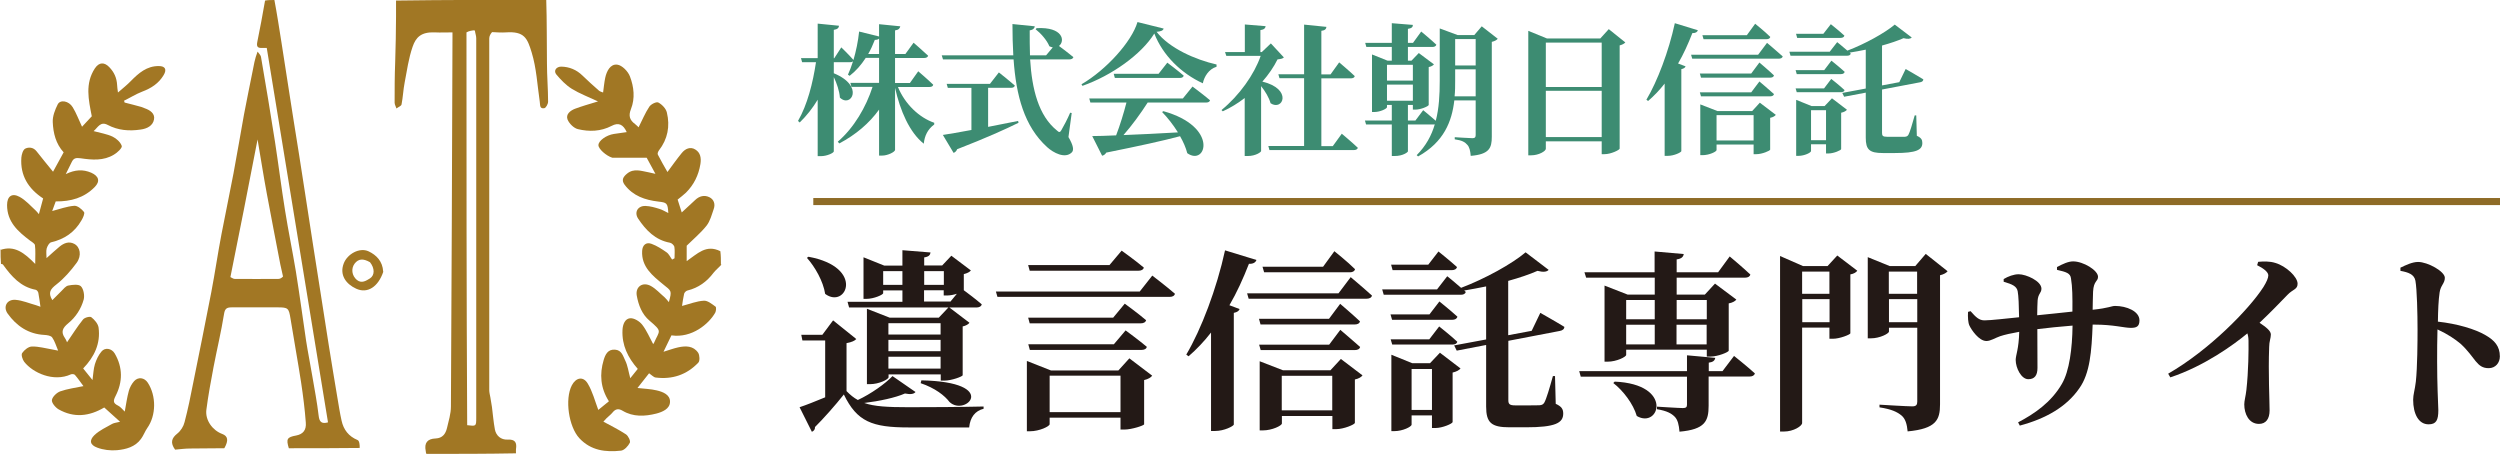 <?xml version="1.0" encoding="UTF-8"?>
<svg xmlns="http://www.w3.org/2000/svg" id="_レイヤー_1" viewBox="0 0 176.75 32.09">
  <defs>
    <style>.cls-1{fill:#a27724;}.cls-1,.cls-2,.cls-3,.cls-4{stroke-width:0px;}.cls-2{fill:#3d8c72;}.cls-3{fill:#231916;}.cls-4{fill:#a17724;}.cls-5{fill:none;stroke:#8e6b27;stroke-miterlimit:10;stroke-width:.5px;}</style>
  </defs>
  <path class="cls-4" d="M51.02,18.69c-.19.22-.4.38-.56.58-.48.64-1.08,1.08-1.86,1.27-.09.02-.2.13-.23.22-.07.3-.11.6-.15.87.54-.14,1.03-.34,1.54-.37.27-.02.58.24.83.42.06.04.04.31-.02.42-.44.79-1.65,1.82-3.1,1.61-.17.35-.34.7-.56,1.16.4-.12.71-.24,1.03-.31.54-.12,1.08-.12,1.42.38.11.17.13.58.01.7-.82.86-1.84,1.2-3.02,1.05-.14-.02-.27-.17-.46-.3-.26.33-.52.66-.82,1.04.51.06.95.07,1.36.17.43.1.95.3.94.8,0,.51-.55.73-.97.84-.8.2-1.63.25-2.38-.2-.3-.18-.51-.13-.72.13-.12.15-.28.26-.42.4-.1.1-.19.21-.22.24.57.31,1.1.57,1.6.9.16.11.33.46.27.59-.12.24-.39.53-.62.56-1.09.12-2.13,0-2.95-.88-.75-.81-1.04-2.76-.53-3.74.29-.55.8-.66,1.12-.13.34.56.51,1.23.75,1.87.18-.15.46-.38.75-.61-.6-.94-.67-1.92-.37-2.92.11-.36.28-.77.8-.73.48.03.57.46.72.76.18.36.23.78.36,1.26.2-.25.37-.46.53-.66-.7-.8-1.13-1.67-1.08-2.75.02-.41.18-.79.53-.83.28-.03.67.21.86.45.32.41.53.92.78,1.38,0-.01.04-.05.06-.09.39-.9.62-.77-.33-1.58-.52-.44-.77-1.09-.89-1.76-.11-.63.42-1,1-.68.36.2.65.53.97.8.1.09.19.21.3.34.23-.84.18-.78-.41-1.26-.74-.61-1.54-1.23-1.48-2.36.02-.41.28-.65.67-.5.38.14.73.37,1.06.6.17.12.26.34.39.51.06-.03.11-.06.17-.09,0-.27.03-.54-.01-.8-.02-.12-.19-.28-.31-.3-1.04-.19-1.7-.88-2.25-1.7-.3-.45-.03-.92.52-.9.33.01.67.11.99.21.21.06.4.19.62.29-.04-.72-.11-.74-.71-.81-.92-.11-1.78-.39-2.38-1.19-.25-.34-.09-.57.18-.79.48-.39,1-.18,1.51-.09.12.02.24.06.49.11-.25-.46-.45-.82-.62-1.14-.81,0-1.57,0-2.33,0-.03,0-.07,0-.1,0-.43-.13-.99-.63-.98-.89,0-.31.56-.71,1.09-.79.3-.05.61-.09.91-.13-.25-.55-.58-.7-1.07-.44-.77.4-1.58.42-2.38.23-.29-.07-.61-.39-.73-.67-.15-.38.19-.64.52-.77.48-.18.97-.32,1.63-.52-.68-.32-1.3-.55-1.85-.89-.42-.26-.78-.64-1.1-1.02-.21-.26,0-.55.35-.55.57.01,1.08.22,1.5.63.38.37.77.72,1.17,1.07.08.07.2.09.29.13.05-.36.08-.71.15-1.04.1-.47.36-.99.85-.93.34.04.77.48.9.84.28.73.37,1.55.07,2.3-.19.48-.09.78.29,1.06.11.08.19.18.25.23.25-.49.46-1.01.76-1.46.12-.18.51-.37.64-.29.26.14.54.43.6.71.23.96.06,1.87-.56,2.67-.06.08-.12.23-.08.3.21.42.45.82.68,1.23.34-.46.66-.91,1.01-1.34.25-.31.61-.47.96-.25.36.22.43.59.36,1.03-.13.79-.46,1.46-1.02,2.02-.18.17-.38.32-.59.49.09.29.2.63.29.91.3-.28.62-.58.95-.88.29-.28.65-.37,1-.2.32.15.44.49.31.84-.14.4-.25.85-.51,1.18-.4.5-.9.92-1.4,1.41v1.09c.75-.51,1.37-1.21,2.38-.7.04.31.04.61.04.95Z"></path>
  <path class="cls-1" d="M0,17.68c1.03-.37,1.73.21,2.49.98,0-.55.03-.94-.02-1.33-.02-.12-.23-.23-.36-.33-.85-.64-1.61-1.32-1.61-2.5,0-.62.34-.88.89-.58.42.23.75.61,1.11.94.08.07.15.16.25.28.11-.4.21-.76.3-1.11-1.05-.69-1.63-1.62-1.54-2.89.02-.22.11-.54.27-.63.24-.12.57-.11.8.18.39.5.79.98,1.17,1.45.22-.41.48-.88.75-1.37-.55-.6-.74-1.36-.77-2.14-.02-.41.16-.87.35-1.25.18-.36.79-.25,1.06.2.26.42.43.9.66,1.38.21-.23.47-.5.69-.74-.23-1.17-.49-2.31.22-3.39.31-.46.68-.43,1.01-.09.36.37.53.77.56,1.26,0,.14.03.28.06.54.37-.32.66-.55.91-.81.55-.56,1.13-1.07,1.98-1.06.45,0,.58.24.34.64-.35.59-.88.93-1.52,1.17-.44.17-.85.43-1.28.64.01.04.02.08.04.13.39.1.79.2,1.18.31.08.02.15.06.23.09.38.13.75.37.67.79-.08.45-.49.66-.95.72-.81.12-1.59.06-2.33-.33-.51-.27-.69.18-.99.44.47.13.94.2,1.34.39.27.13.56.39.65.66.04.14-.31.47-.55.61-.73.45-1.56.38-2.36.26-.35-.05-.5,0-.63.27-.12.25-.24.49-.42.85.66-.32,1.21-.35,1.8-.1.54.24.65.61.24,1.02-.75.76-1.68,1.02-2.75,1.01-.09.24-.18.49-.25.68.54-.14,1.04-.33,1.56-.37.22-.02.53.23.69.44.07.1-.07.41-.18.59-.48.84-1.2,1.33-2.14,1.55-.14.03-.27.27-.32.44-.05.2-.01.43-.01.68.33-.29.62-.57.93-.82.3-.24.65-.39,1.03-.19.42.22.54.83.17,1.34-.41.56-.89,1.11-1.43,1.53-.41.32-.62.57-.29,1.11.21-.21.42-.42.63-.63.15-.15.31-.36.49-.4.3-.06.74-.11.9.05.19.19.27.65.2.93-.18.66-.57,1.26-1.1,1.69-.4.33-.53.61-.23,1.04.09.13.14.28.15.3.36-.52.71-1.09,1.13-1.61.11-.14.49-.24.59-.16.23.18.47.46.51.73.15,1.13-.3,2.07-1.09,2.89.21.26.41.51.66.82.06-.43.07-.79.17-1.12.1-.32.25-.64.46-.89.25-.32.73-.23.94.13.58.99.57,2.02.06,3.01-.19.37-.16.51.18.68.17.08.29.25.47.42.1-.53.16-1,.29-1.47.07-.24.2-.49.37-.68.29-.32.73-.26.97.11.61.94.59,2.31-.03,3.19-.17.24-.27.54-.45.78-.41.57-1.06.74-1.7.8-.46.04-.96-.02-1.39-.18-.52-.19-.59-.51-.2-.89.35-.33.82-.55,1.25-.79.15-.08.34-.09.56-.15-.39-.35-.76-.68-1.12-1.01-1.06.63-2.14.75-3.23.13-.22-.13-.5-.46-.47-.66.04-.23.34-.52.59-.61.51-.18,1.06-.25,1.64-.37-.21-.28-.39-.55-.6-.79-.05-.06-.21-.08-.29-.04-1.23.56-2.69-.11-3.3-.89-.12-.16-.23-.5-.14-.62.15-.22.45-.46.69-.46.48-.01.96.13,1.44.21.12.02.24.05.41.08-.15-.35-.24-.68-.42-.93-.09-.13-.36-.17-.56-.18-1.12-.06-1.96-.63-2.59-1.51-.34-.48-.05-1.02.56-.97.49.04.97.25,1.45.38.09.03.18.06.31.11-.05-.36-.09-.68-.15-.99-.02-.08-.1-.19-.18-.21-1.07-.2-1.72-.95-2.31-1.77-.03-.04-.08-.06-.15-.06-.03-.31-.03-.65-.03-1.03Z"></path>
  <path class="cls-1" d="M20.42,31.69c-.2-.66-.13-.78.52-.9.47-.09.73-.37.68-.92-.07-.94-.19-1.89-.33-2.82-.23-1.51-.51-3.01-.75-4.52-.12-.74-.16-.8-.91-.8-1.08,0-2.16,0-3.23,0-.35,0-.5.07-.56.47-.2,1.25-.5,2.49-.74,3.74-.19,1.01-.38,2.02-.51,3.04-.09.73.44,1.45,1.12,1.7.4.15.47.45.15,1.01-.86.02-1.64,0-2.41.02-.36,0-.71.05-1.07.08-.35-.48-.26-.81.16-1.14.24-.19.44-.51.51-.81.24-.91.43-1.84.61-2.77.43-2.14.87-4.28,1.28-6.42.26-1.36.46-2.74.72-4.1.27-1.43.58-2.86.85-4.3.26-1.38.49-2.77.74-4.15.19-1.01.4-2.01.6-3.02.09-.46.16-.91.36-1.43.08.12.21.23.24.36.34,2,.68,3.99.99,6,.25,1.62.45,3.24.71,4.85.23,1.45.53,2.89.77,4.34.26,1.62.48,3.25.72,4.88.13.84.3,1.67.44,2.51.16.93.34,1.87.45,2.81.05.45.23.58.66.46-1.44-8.81-2.88-17.62-4.33-26.47-.11,0-.24,0-.38,0-.28,0-.35-.12-.29-.42.2-.96.37-1.92.55-2.93.2-.04.41-.04.66-.04.19,1,.34,2,.5,3,.18,1.18.37,2.36.55,3.54.1.66.21,1.32.31,1.98.13.79.25,1.59.38,2.38.15.94.3,1.89.44,2.83.19,1.21.37,2.42.56,3.63.18,1.15.36,2.29.54,3.44.19,1.19.37,2.38.56,3.58.2,1.26.41,2.51.62,3.77.09.53.17,1.06.29,1.59.14.64.5,1.11,1.13,1.37.13.05.16.35.15.56-1.72.02-3.36.02-4.99.02M16.29,19.59c.1.05.21.13.31.13,1.02.01,2.05,0,3.07,0,.12,0,.24-.06.34-.17-.06-.28-.13-.57-.19-.85-.32-1.68-.65-3.35-.96-5.03-.23-1.23-.42-2.47-.65-3.81-.64,3.3-1.26,6.49-1.92,9.73Z"></path>
  <path class="cls-4" d="M38.62,0c.05,1.49.03,2.98.05,4.47,0,.91.08,1.81.08,2.72,0,.16-.15.44-.27.46-.35.06-.28-.25-.32-.47-.17-1.16-.23-2.36-.57-3.47-.31-1.02-.52-1.51-1.83-1.42-.3.02-.6,0-.97-.02-.12.13-.2.29-.2.45,0,8.29,0,16.57,0,24.86,0,.17.05.35.08.52.04.22.08.45.11.67.07.53.11,1.07.21,1.6.09.45.44.73.89.71.55-.03.67.21.6.68-.01.08,0,.17,0,.29-2.1.04-4.19.04-6.33.04-.05-.07-.03-.14-.05-.2-.12-.58.12-.87.7-.89.48-.02.7-.32.8-.73.12-.51.28-1.02.28-1.53.05-8.68.08-17.36.11-26.03,0-.15,0-.3,0-.42-.44,0-.85.02-1.25,0-.97-.04-1.34.35-1.57,1.02-.28.81-.4,1.68-.56,2.52-.1.51-.12,1.04-.22,1.55-.02.12-.24.19-.36.29-.04-.14-.13-.27-.13-.41,0-.93,0-1.86.04-2.87.04-1.12.05-2.16.06-3.2,0-.37,0-.73,0-1.15,3.52-.05,7.05-.05,10.62-.05M33.54,2.14c-.19.02-.37.04-.56.15,0,9.24,0,18.47.05,27.77.63.08.64.08.64-.51,0-8.95,0-17.9,0-26.85,0-.17-.07-.34-.09-.51,0,0,0,.01-.04-.05Z"></path>
  <path class="cls-1" d="M27.1,19.21c-.36,1.07-1.12,1.57-1.92,1.2-.72-.33-1.19-.97-.88-1.78.25-.67,1.12-1.16,1.76-.86.55.26.99.7,1.03,1.43M26.16,18.54c-.49-.28-.82-.25-1.09.1-.26.35-.2.85.16,1.15.34.28.67.05.93-.11.34-.22.34-.71,0-1.14Z"></path>
  <path class="cls-2" d="M63.48,6.14c.5,1.22,1.5,2.17,2.57,2.54v.12c-.47.35-.68.8-.74,1.36-1.01-.8-1.67-2.34-2.03-3.95v4.39c0,.13-.5.4-.91.4h-.22v-3.25c-.69.96-1.64,1.77-2.81,2.39l-.11-.12c1.15-.99,2-2.45,2.46-3.88h-1.49l-.08-.28h2.03v-1.77h-.94c-.33.51-.71.94-1.14,1.27l-.12-.08c.13-.28.25-.6.36-.95-.05.05-.12.07-.21.07h-1.15v.78c2.2.9,1.21,2.48.43,1.72-.03-.46-.22-1.01-.43-1.45v5.25c0,.11-.48.34-.91.34h-.23v-3.99c-.35.59-.78,1.13-1.27,1.61l-.12-.11c.66-1.14,1.05-2.68,1.27-4.15h-.98l-.08-.29h1.18V1.67l1.51.15c-.02.15-.1.25-.37.29v2.01h.03l.5-.77s.56.54.86.89c.18-.62.33-1.32.4-2.01l1.41.35v-.87l1.5.15c-.03.14-.1.25-.37.29v1.67h.73l.58-.8s.64.55,1.03.92c-.03.11-.14.16-.28.16h-2.06v1.77h1.05l.59-.83s.67.57,1.06.95c-.02.11-.12.16-.27.16h-2.23ZM62.15,3.82v-1.09c-.06.06-.17.09-.3.09-.14.36-.29.69-.47,1h.77Z"></path>
  <path class="cls-2" d="M75.54,9.69c.35.6.4.93.23,1.09-.47.46-1.29.03-1.74-.38-1.62-1.47-2.19-3.65-2.37-6.2h-4.99l-.09-.29h5.06c-.04-.71-.06-1.45-.06-2.21l1.58.16c-.02.13-.11.25-.36.29,0,.59,0,1.18.02,1.76h1.14l.47-.56c-.08-.01-.16-.04-.24-.08-.17-.43-.62-.93-.97-1.2l.07-.08c1.87-.1,2.03.91,1.58,1.26.26.19.7.53,1.02.79-.03.11-.15.16-.29.16h-2.77c.13,2.1.59,3.98,1.9,5.03.14.14.22.14.31-.03.16-.27.44-.8.62-1.23l.11.02-.23,1.7ZM69.86,8.97c.67-.13,1.39-.27,2.12-.42l.03.13c-.93.46-2.28,1.07-4.34,1.87-.05.14-.15.22-.25.26l-.76-1.27c.43-.06,1.15-.19,2.02-.35v-2.98h-1.67l-.08-.28h3.06l.63-.81s.7.55,1.13.93c-.03.11-.13.16-.27.16h-1.62v2.76Z"></path>
  <path class="cls-2" d="M82.27,2.02c-.04.14-.18.2-.5.23.9,1.16,2.74,1.97,4.24,2.31v.16c-.55.16-.88.71-.97,1.17-1.53-.7-2.83-1.98-3.43-3.52-.91,1.48-3.03,2.98-5.08,3.7l-.07-.11c1.75-1.02,3.55-3.01,3.96-4.4l1.85.46ZM84.31,6.12s.77.57,1.24.97c-.03.11-.13.16-.28.16h-4.13c-.49.77-1.13,1.64-1.71,2.3,1.1-.04,2.43-.11,3.85-.19-.33-.53-.73-1.04-1.12-1.44l.09-.06c3.95,1.1,3.02,3.92,1.69,2.97-.1-.39-.28-.8-.51-1.2-1.2.32-2.84.68-5.22,1.16-.06.12-.18.2-.29.22l-.7-1.39c.41,0,.99-.02,1.69-.05.27-.7.55-1.61.73-2.32h-2.55l-.08-.29h6.62l.68-.84ZM82.53,4.43s.72.54,1.16.92c-.03.11-.13.16-.27.16h-4.6l-.08-.29h3.17l.62-.79Z"></path>
  <path class="cls-2" d="M90.77,4.06c-.09.09-.21.11-.45.14-.26.53-.63,1.07-1.07,1.57,2.16.52,1.45,2.11.58,1.53-.11-.4-.38-.85-.67-1.21v4.59c0,.07-.38.35-.94.35h-.22v-4.1c-.48.37-1,.69-1.55.94l-.09-.09c1.26-1.03,2.32-2.52,2.77-3.83h-2.43l-.09-.27h1.4v-1.95l1.47.12c-.02.14-.1.24-.37.28v1.55h.1l.64-.61.92.99ZM94.86,9.45s.72.6,1.14,1c-.03.11-.14.16-.28.16h-5.97l-.08-.29h2.53v-4.79h-1.74l-.08-.28h1.82V1.74l1.58.16c-.02.15-.1.25-.36.28v3.08h.65l.61-.85s.69.58,1.1.97c-.02.11-.13.16-.28.16h-2.08v4.79h.81l.63-.87Z"></path>
  <path class="cls-2" d="M105.89,2.74c-.07.09-.21.17-.42.22v6.71c0,.79-.17,1.24-1.49,1.35-.03-.36-.09-.63-.25-.79-.15-.18-.37-.31-.88-.38v-.15s1.04.07,1.26.07c.17,0,.22-.07.22-.22v-2.45h-1.51c-.17,1.48-.73,2.94-2.56,3.96l-.1-.09c.65-.65,1.05-1.39,1.28-2.18-.02.01-.06.01-.09.01h-1.81v1.9c0,.06-.35.33-.93.33h-.21v-2.23h-1.82l-.08-.28h1.9v-1.1h-.34v.16c0,.1-.47.34-.9.34h-.16V3.85l1.1.44h.3v-.97h-1.8l-.08-.29h1.88v-1.39l1.49.12c0,.15-.08.24-.35.28v.99h.36l.58-.8s.67.55,1.07.93c-.03.11-.14.16-.28.16h-1.73v.97h.25l.52-.54,1.07.8c-.05.07-.19.16-.37.19v2.68c-.01.09-.56.33-.94.33h-.18v-.33h-.35v1.1h.53l.55-.73s.52.42.89.75c.23-.89.28-1.84.28-2.83v-3.7l1.27.47h1.17l.53-.62,1.13.88ZM98.06,4.58v1.12h1.83v-1.12h-1.83ZM98.06,7.12h1.83v-1.14h-1.83v1.14ZM104.33,6.81v-1.91h-1.45v.8c0,.37,0,.74-.04,1.11h1.49ZM102.88,2.76v1.87h1.45v-1.87h-1.45Z"></path>
  <path class="cls-2" d="M114.91,3c-.07.08-.2.16-.4.21v7.3c-.01.09-.61.39-1.07.39h-.2v-.91h-3.95v.53c0,.16-.49.46-1.03.46h-.21V2.18l1.32.54h3.77l.6-.66,1.17.94ZM109.29,3.01v3.14h3.95v-3.14h-3.95ZM113.24,9.69v-3.27h-3.95v3.27h3.95Z"></path>
  <path class="cls-2" d="M120.04,2.14c-.04.12-.16.21-.39.2-.3.77-.63,1.5-1.01,2.15l.53.2c-.03.09-.12.16-.3.2v5.8c-.02.08-.5.33-.97.33h-.21v-5.11c-.36.46-.75.87-1.17,1.23l-.12-.09c.78-1.31,1.58-3.42,2.01-5.41l1.63.5ZM124.93,3.03s.69.58,1.11.96c-.03.11-.14.16-.29.16h-6.11l-.08-.28h4.74l.63-.84ZM124.39,4.42s.64.54,1.03.91c-.02.11-.13.16-.27.16h-4.89l-.08-.29h3.63l.58-.78ZM120.18,6.53h3.63l.58-.77s.64.54,1.03.89c-.02.11-.13.16-.27.16h-4.89l-.08-.28ZM124.42,7.26l1.13.86c-.06.08-.19.17-.4.21v2.25c-.01.08-.57.32-.97.32h-.2v-.68h-2.62v.39c0,.11-.51.36-.99.36h-.16v-3.59l1.21.47h2.46l.54-.59ZM120.44,2.77l-.08-.28h3.14l.59-.81s.69.55,1.07.93c-.02.11-.13.16-.26.16h-4.46ZM123.98,9.93v-1.79h-2.62v1.79h2.62Z"></path>
  <path class="cls-2" d="M133.06,6.32v3.08c0,.2.06.27.35.27h.68c.26,0,.47,0,.59,0,.11-.01.18-.04.24-.13.11-.19.28-.77.45-1.38h.11l.04,1.44c.31.14.39.28.39.51,0,.49-.42.71-1.94.71h-.85c-.95,0-1.21-.24-1.21-1.08v-3.19l-1.53.29-.13-.27,1.66-.31v-2.75c-.38.08-.76.15-1.14.21l.08.07c-.03.11-.13.15-.26.15h-4l-.08-.28h2.85l.53-.68s.38.3.72.6c1.24-.47,2.65-1.25,3.35-1.84l1.2.91c-.09.1-.27.13-.58.05-.41.18-.94.36-1.52.52v2.82l1.22-.23.45-.93s.77.43,1.25.73c0,.12-.1.19-.24.21l-2.68.51ZM129.48,4.29s.58.46.94.79c-.03.11-.13.16-.27.16h-3.12l-.08-.28h2.02l.51-.67ZM126.95,6.25h2.01l.51-.67s.59.46.94.79c-.02.1-.12.15-.26.15h-3.12l-.08-.27ZM127.06,2.68l-.08-.29h1.93l.53-.68s.59.47.96.81c-.03.11-.13.16-.28.16h-3.06ZM129.52,6.95l1.06.81c-.06.08-.21.17-.41.21v2.57c0,.08-.52.31-.89.31h-.18v-.65h-1.06v.48c0,.11-.46.34-.89.34h-.16v-3.96l1.09.44h.92l.52-.55ZM129.1,9.91v-2.12h-1.06v2.12h1.06Z"></path>
  <path class="cls-3" d="M64.73,27.71c-.11.15-.35.19-.75.11-.68.3-1.81.54-2.88.67.71.25,1.65.3,3.13.3s3.64-.01,5.31-.05v.16c-.6.15-.95.6-1.02,1.32h-4.28c-2.59,0-3.65-.41-4.58-2.33-.59.75-1.49,1.76-2.04,2.3.01.18-.08.27-.22.34l-.87-1.74c.46-.15,1.13-.42,1.81-.7v-4.02h-1.61l-.08-.4h1.49l.76-1.02,1.64,1.32c-.11.12-.31.22-.69.29v3.39c.26.27.52.48.8.63.94-.44,1.95-1.16,2.45-1.69l1.62,1.12ZM57.15,18.15c4.03.74,2.68,3.73,1.19,2.63-.14-.9-.72-1.91-1.29-2.55l.11-.08ZM63.8,20.53h-1.36v.2c0,.1-.64.4-1.19.4h-.2v-2.94l1.47.59h1.28v-1.09l1.99.16c-.03.18-.12.3-.45.35v.57h1.27l.65-.69,1.38,1.04c-.07.1-.25.2-.5.26v1.14c.27.2.86.64,1.27,1-.04.15-.19.22-.38.22h-1.91l1.42,1.08c-.07.1-.25.21-.48.26v3.45c-.01.09-.79.38-1.29.38h-.26v-.44h-3.69v.2c0,.15-.67.49-1.31.49h-.22v-5.33l1.61.63h3.47l.68-.72h-7.02l-.11-.4h3.88v-.8ZM63.8,20.14v-.97h-1.36v.97h1.36ZM62.81,22.85v.8h3.69v-.8h-3.69ZM62.81,24.03v.8h3.69v-.8h-3.69ZM66.5,26.06v-.84h-3.69v.84h3.69ZM65.14,26.89c5.61.12,3.11,2.6,1.99,1.53-.34-.45-1.01-.98-2.04-1.33l.05-.19ZM65.34,19.17v.97h1.39v-.97h-1.39ZM67.19,21.33l.46-.56c-.22.07-.48.12-.68.12h-.25v-.37h-1.39v.8h1.85Z"></path>
  <path class="cls-3" d="M81.46,19.48s1,.76,1.61,1.29c-.04.15-.18.22-.38.22h-12.17l-.11-.38h10.17l.89-1.13ZM79.84,25.33l1.62,1.23c-.08.12-.29.25-.57.31v3.13c-.01.08-.87.37-1.4.37h-.27v-.84h-5.01v.46c0,.15-.72.5-1.39.5h-.22v-4.97l1.7.67h4.77l.78-.86ZM72.8,19.14l-.11-.4h5.75l.86-1.02s.97.69,1.57,1.2c-.04.15-.19.22-.38.22h-7.68ZM79.52,21.47s.94.68,1.51,1.17c-.04.15-.19.22-.38.22h-7.85l-.11-.4h6.01l.82-.99ZM79.58,23.36s.93.68,1.5,1.16c-.03.15-.18.22-.38.22h-7.89l-.11-.4h6.05l.83-.98ZM79.22,29.14v-2.58h-5.01v2.58h5.01Z"></path>
  <path class="cls-3" d="M88.83,18.38c-.05.16-.22.29-.53.27-.41,1.05-.86,2.04-1.38,2.93l.72.27c-.04.12-.16.22-.41.27v7.9c-.03.11-.68.45-1.32.45h-.29v-6.96c-.49.63-1.02,1.19-1.59,1.68l-.16-.12c1.06-1.79,2.15-4.66,2.74-7.37l2.22.68ZM95.49,19.59s.94.79,1.51,1.31c-.04.15-.19.22-.39.22h-8.33l-.11-.38h6.46l.86-1.14ZM94.75,21.48s.87.74,1.4,1.24c-.03.15-.18.22-.37.22h-6.66l-.11-.4h4.95l.79-1.06ZM89.02,24.37h4.95l.79-1.05s.87.74,1.4,1.21c-.03.15-.18.22-.37.22h-6.66l-.11-.38ZM94.79,25.37l1.54,1.17c-.08.11-.26.23-.54.29v3.07c-.01.11-.78.44-1.32.44h-.27v-.93h-3.57v.53c0,.15-.69.49-1.35.49h-.22v-4.89l1.65.64h3.35l.74-.8ZM89.37,19.24l-.11-.38h4.28l.8-1.1s.94.75,1.46,1.27c-.03.15-.18.22-.35.22h-6.08ZM94.19,29.01v-2.44h-3.57v2.44h3.57Z"></path>
  <path class="cls-3" d="M106.64,24.09v4.2c0,.27.08.37.48.37h.93c.35,0,.64,0,.8-.01.15-.01.25-.05.33-.18.15-.26.38-1.05.61-1.88h.15l.05,1.96c.42.19.53.38.53.69,0,.67-.57.97-2.64.97h-1.16c-1.29,0-1.65-.33-1.65-1.47v-4.35l-2.08.4-.18-.37,2.26-.42v-3.75c-.52.11-1.04.2-1.55.29l.11.1c-.04.15-.18.2-.35.2h-5.45l-.11-.38h3.88l.72-.93s.52.41.98.82c1.69-.64,3.61-1.7,4.56-2.51l1.63,1.24c-.12.14-.37.18-.79.07-.56.25-1.28.49-2.07.71v3.84l1.66-.31.61-1.27s1.05.59,1.7.99c0,.16-.14.26-.33.29l-3.65.7ZM101.76,21.31s.79.63,1.28,1.08c-.04.15-.18.22-.37.22h-4.25l-.11-.38h2.75l.7-.91ZM98.31,23.99h2.74l.7-.91s.8.63,1.28,1.08c-.03.14-.16.2-.35.2h-4.25l-.11-.37ZM98.46,19.11l-.11-.4h2.63l.72-.93s.8.64,1.31,1.1c-.04.15-.18.22-.38.22h-4.17ZM101.82,24.95l1.44,1.1c-.08.11-.29.23-.56.29v3.5c-.01.11-.71.42-1.21.42h-.25v-.89h-1.44v.65c0,.15-.63.46-1.21.46h-.22v-5.4l1.48.6h1.25l.71-.75ZM101.24,28.98v-2.89h-1.44v2.89h1.44Z"></path>
  <path class="cls-3" d="M122.58,25.15s.93.74,1.49,1.25c-.04.15-.18.22-.37.22h-2.9v2.06c0,1.09-.25,1.68-2.06,1.84-.04-.48-.12-.84-.34-1.06-.23-.23-.54-.41-1.25-.53v-.18s1.54.1,1.83.1c.22,0,.29-.07.29-.23v-1.99h-7.51l-.11-.39h7.62v-1.12l2,.18c-.04.2-.16.3-.46.34v.6h.97l.82-1.08ZM112.01,19.25h4.97v-1.47l2.06.18c-.03.19-.14.33-.5.38v.91h2.93l.82-1.12s.91.76,1.46,1.28c-.04.15-.18.22-.37.22h-4.84v1.2h1.99l.72-.78,1.51,1.13c-.08.11-.27.22-.54.27v3.34c-.01.11-.78.42-1.29.42h-.26v-.49h-5.7v.37c0,.14-.68.48-1.31.48h-.22v-5.38l1.64.64h1.91v-1.2h-4.85l-.12-.38ZM114.15,26.98c4.21.18,3.16,3.37,1.57,2.43-.25-.86-.97-1.8-1.66-2.33l.1-.1ZM114.97,21.21v1.36h2.02v-1.36h-2.02ZM114.97,24.35h2.02v-1.39h-2.02v1.39ZM118.54,21.21v1.36h2.13v-1.36h-2.13ZM120.66,24.35v-1.39h-2.13v1.39h2.13Z"></path>
  <path class="cls-3" d="M129.89,18.06l1.42,1.08c-.07.11-.25.22-.49.26v4.17c-.03.09-.75.38-1.23.38h-.25v-.79h-1.93v6.75c0,.2-.59.6-1.29.6h-.27v-12.41l1.62.71h1.74l.68-.74ZM127.41,19.2v1.57h1.93v-1.57h-1.93ZM129.35,22.78v-1.63h-1.93v1.63h1.93ZM137.7,19.17c-.08.11-.27.23-.54.29v9.13c0,1.09-.27,1.72-2.29,1.91-.05-.52-.16-.9-.44-1.13-.31-.25-.7-.44-1.55-.57v-.19s1.93.12,2.32.12c.27,0,.35-.11.35-.33v-5.23h-2v.27c0,.14-.64.48-1.28.48h-.22v-5.74l1.55.63h1.81l.74-.86,1.55,1.23ZM133.54,19.2v1.57h2v-1.57h-2ZM135.55,22.78v-1.63h-2v1.63h2Z"></path>
  <path class="cls-3" d="M145.43,18.88c.41-.22.8-.4,1.14-.4.72,0,1.76.63,1.76,1.09,0,.34-.31.27-.35,1.05-.01.45-.03.89-.03,1.28,1.16-.12,1.32-.27,1.59-.27.8,0,1.72.37,1.72,1.02,0,.45-.23.53-.61.53-.49,0-1.21-.23-2.58-.23h-.12c-.07,1.89-.19,3.45-.94,4.5-.9,1.31-2.37,2.15-4.21,2.64l-.12-.23c1.13-.59,2.33-1.4,3.09-2.71.54-.91.74-2.53.76-4.13-.86.07-1.79.16-2.49.25,0,1.12.01,2.11.01,2.74,0,.54-.21.8-.65.8-.5,0-.89-.8-.89-1.36,0-.34.22-.76.25-1.99-.56.1-1.02.2-1.35.31-.35.12-.67.34-.97.34-.53,0-1.06-.79-1.2-1.09-.1-.21-.12-.6-.1-.97l.18-.05c.37.42.6.65.98.65.46,0,1.62-.14,2.45-.22-.01-.79-.04-1.54-.1-1.84-.07-.35-.37-.49-.99-.67v-.19c.31-.19.72-.34,1.06-.34.53,0,1.61.48,1.61,1.02,0,.31-.23.34-.27.83-.01.23-.03.64-.03,1.05.75-.07,1.72-.18,2.49-.26.01-1.01,0-1.76-.1-2.34-.04-.37-.33-.46-.99-.61v-.2Z"></path>
  <path class="cls-3" d="M159.66,18.51c.37-.03.8-.05,1.21.08.75.22,1.57.98,1.57,1.47,0,.41-.34.39-.71.78-.48.49-1.16,1.21-1.98,1.98.46.31.8.57.8.83s-.12.49-.12.89c-.07,1.83.03,3.79.03,4.48,0,.59-.26.95-.75.95-.71,0-1.04-.7-1.04-1.38,0-.26.1-.57.15-1.02.15-1.34.16-2.88.15-3.47,0-.2-.03-.38-.08-.53-.95.79-3.05,2.32-5.45,3.11l-.15-.26c2.89-1.66,5.72-4.55,6.73-6.12.23-.37.35-.65.35-.83,0-.25-.38-.52-.79-.72l.07-.23Z"></path>
  <path class="cls-3" d="M169.72,18.92c.38-.18.83-.4,1.24-.4.68,0,1.89.67,1.89,1.12,0,.4-.3.53-.37,1.04-.08.53-.11,1.27-.12,2.06,1.36.15,2.63.52,3.39.97.6.35.99.76.99,1.49,0,.44-.3.83-.79.83-.87,0-.93-.75-1.98-1.72-.42-.35-.91-.68-1.64-1.02-.04,1.44-.03,3.19.01,4.36.03.69.05,1.16.05,1.35,0,.71-.15,1-.69,1-.71,0-1.09-.74-1.09-1.74,0-.37.12-.68.19-1.28.11-1.02.12-2.85.12-3.67,0-1.13-.04-2.85-.15-3.46-.08-.45-.5-.6-1.06-.7v-.22Z"></path>
  <line class="cls-5" x1="57.5" y1="14.25" x2="176.75" y2="14.25"></line>
</svg>
